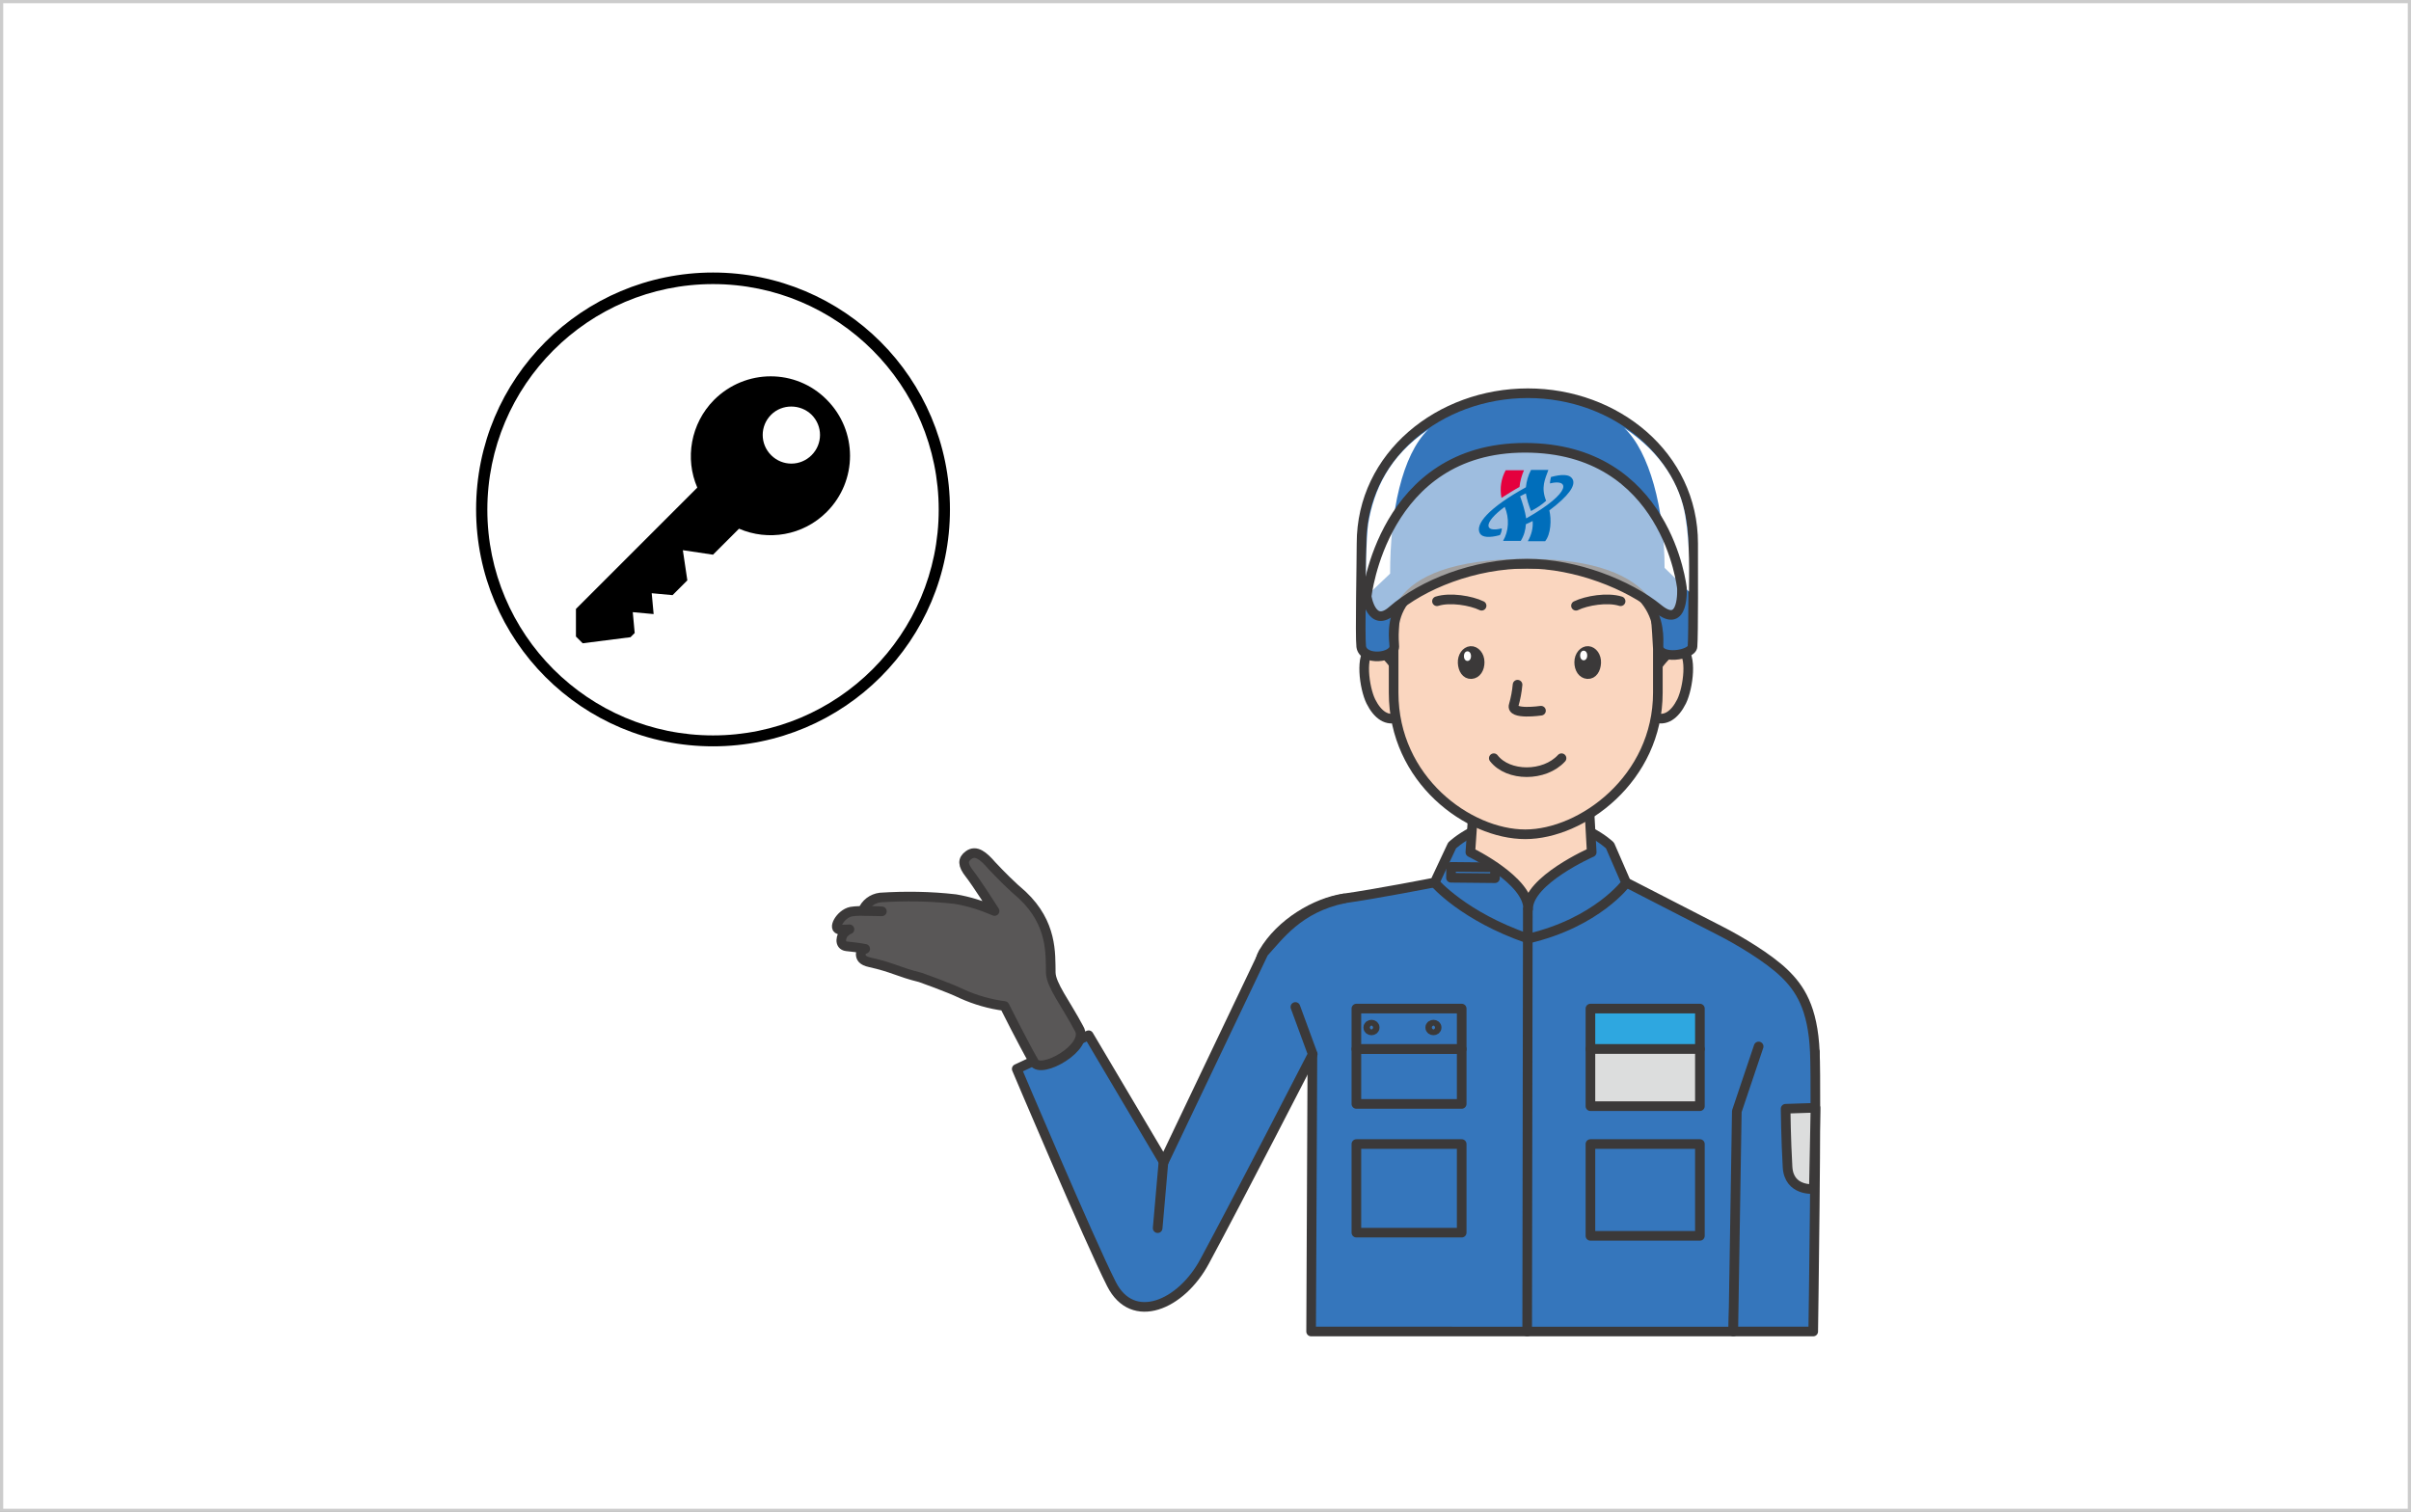 <?xml version="1.0" encoding="utf-8"?>
<!-- Generator: Adobe Illustrator 26.0.3, SVG Export Plug-In . SVG Version: 6.00 Build 0)  -->
<svg version="1.1" id="レイヤー_1" xmlns="http://www.w3.org/2000/svg" xmlns:xlink="http://www.w3.org/1999/xlink" x="0px"
	 y="0px" viewBox="0 0 751 471" style="enable-background:new 0 0 751 471;" xml:space="preserve">
<rect x="0" y="0" width="751" height="471" fill="#808080" stroke="none"/>
<style type="text/css">
	.st0{fill:#FFFFFF;stroke:#CCCCCC;stroke-miterlimit:10;}
	.st1{fill:#FFFFFF;}
	.st2{fill:#3576BC;stroke:#3B3939;stroke-width:3;stroke-linecap:round;stroke-linejoin:round;}
	.st3{fill:#FAD6BF;stroke:#3B3939;stroke-width:3;stroke-linecap:round;stroke-linejoin:round;}
	.st4{fill:#2EA7E0;stroke:#3B3939;stroke-width:3;stroke-linecap:round;stroke-linejoin:round;}
	.st5{fill:#DCDDDD;stroke:#3B3939;stroke-width:3;stroke-linecap:round;stroke-linejoin:round;}
	.st6{fill:none;stroke:#3B3939;stroke-width:3;stroke-linecap:round;stroke-linejoin:round;}
	.st7{fill:#3576BC;stroke:#3B3939;stroke-width:3;stroke-linecap:round;stroke-linejoin:round;stroke-miterlimit:4;}
	.st8{opacity:0.52;fill:#FFFFFF;enable-background:new    ;}
	.st9{fill:#006EBB;}
	.st10{fill:#E5003E;}
	.st11{fill:#FFFFFF;stroke:#3B3939;stroke-width:3;stroke-linecap:round;stroke-linejoin:round;}
	.st12{fill:#3B3939;stroke:#3B3939;stroke-width:3;stroke-linecap:round;stroke-linejoin:round;}
	.st13{fill:#595757;stroke:#3B3939;stroke-width:3;stroke-linecap:round;stroke-linejoin:round;}
	.st14{fill-rule:evenodd;clip-rule:evenodd;}
	.st15{fill-rule:evenodd;clip-rule:evenodd;fill:#FFFFFF;}
</style>
<rect x="0.5" y="0.5" class="st0" width="750" height="470"/>
<rect x="120.7" y="56.2" class="st1" width="342.1" height="197.4"/>
<path class="st2" d="M565.3,327.7c0.4,11.6-23.4,18.5-23.4,18.5l-2,68.6H408.4l0.4-86.4c0,0-21.6-20.6-15.3-31.6
	c5.4-9.3,16.4-15.6,25-16.9c10.1-1.4,28.4-5,28.4-5l5.4-11.5c0,0,8.7-8.6,24.6-8.6s24.6,8.6,24.6,8.6l5,11.5l29.2,15
	c6.1,3.1,15.1,8.5,20,13.2S564.7,313.9,565.3,327.7z"/>
<path class="st3" d="M494.2,236.9l1.6,28.6c0,0-19.8,8.7-19.8,17.6c0-8.9-18-17.6-18-17.6l2-28.6c0,0,6.1,4.9,17.5,4.9
	S494.2,236.9,494.2,236.9z"/>
<path class="st2" d="M403.5,313.7l5.4,14.7c0,0-23.8,46.3-33.7,64.6c-7.3,13.6-22.4,20.1-29,7c-6.9-13.6-29.5-67-29.5-67l22.4-10.5
	l23.4,39.5l31.1-65.2c4.9-5.3,10.8-13.9,25-16.9"/>
<rect x="495.4" y="314.2" class="st4" width="34.1" height="12.6"/>
<rect x="495.4" y="326.8" class="st5" width="34.1" height="17.8"/>
<rect x="422.5" y="314.2" class="st6" width="32.8" height="12.6"/>
<rect x="422.5" y="326.8" class="st6" width="32.8" height="17.1"/>
<rect x="495.4" y="356.4" class="st6" width="34.1" height="28.6"/>
<rect x="422.5" y="356.4" class="st6" width="32.8" height="27.6"/>
<line class="st6" x1="475.9" y1="283.2" x2="475.7" y2="414.8"/>
<path class="st6" d="M446.9,275c0,0,9,10.5,29.1,17.4c21.5-5,30.6-17.4,30.6-17.4"/>
<ellipse class="st6" cx="446.5" cy="320.1" rx="1" ry="0.9"/>
<ellipse class="st6" cx="427.2" cy="320.1" rx="1" ry="0.9"/>
<path class="st2" d="M565.3,327.7c0.6,12.6-0.5,87.1-0.5,87.1h-24.9l1.1-68.6l6.8-20.2"/>
<line class="st6" x1="362.4" y1="362" x2="360.6" y2="382.6"/>
<path class="st3" d="M523.8,218.5c-2.1,4.2-5.1,6.4-8.6,4.9s-4.6-6.2-2.4-10.4s7.4-12.2,10.9-10.7S525.9,214.2,523.8,218.5z"/>
<path class="st3" d="M427,218.5c2.1,4.2,5.1,6.4,8.6,4.9s4.6-6.2,2.4-10.4s-7.4-12.2-10.9-10.7S424.9,214.2,427,218.5z"/>
<path class="st3" d="M516.4,215.8c0,26.8-23.7,44.1-41.3,44.1s-41-16.9-41-44.1v-15.2c0,0,0.4-24.7,2-27.9
	c4.1-8.4,14.6-10.1,39-10.1c21.3,0,29.6,1.3,36.2,6.2c3.7,2.7,5.1,33.3,5.1,33.3V215.8z"/>
<path class="st5" d="M565,370.4c0,0-7.8,0.8-8.2-6.9c-0.5-8.5-0.6-18.1-0.6-18.1l9.3-0.3L565,370.4z"/>
<path class="st2" d="M527.4,169.3c0,6.2,0.1,28.5-0.2,32.1c-0.2,2.8-10.6,4.2-10.6,0s2.5-25.8-40.9-25.8c-47,0-41.4,22.2-41.4,25.8
	s-9.7,4.6-10.3,0c-0.4-3.5,0.1-26.2,0.1-32.1c0-27.4,24.4-46.8,51.8-46.8S527.4,141.9,527.4,169.3z"/>
<path class="st1" d="M518.5,176.9c3.1,3,4.3,4.2,7.6,7.4c0-5,0.4-14.6-1.1-23.4c-1.6-9.7-7.3-19.8-19.1-27.6
	C513.8,140.6,518.5,158.7,518.5,176.9z"/>
<path class="st1" d="M433,178.7c-3.3,3.2-4.2,3.9-7.6,7.3c0-5.2,0.1-18.8,0.8-23c1.7-10.2,6.4-20.9,18.7-29.2
	C436.7,141.7,433,159.6,433,178.7z"/>
<rect x="457.1" y="265" transform="matrix(9.999500e-03 -1 1 9.999500e-03 182.393 727.898)" class="st7" width="3.4" height="13.7"/>
<path class="st8" d="M523.9,183.2c0,0,0.8,13.1-7.3,6.5c-9.3-7.6-25.8-14.1-40.9-14.1c-16.5,0-32.7,6.5-42,14.6
	c-6.5,5.7-8-4.4-8-4.4s5-46.3,49.3-46.3S523.9,183.2,523.9,183.2z"/>
<path class="st6" d="M523.9,183.2c0,0,0.8,13.1-7.3,6.5c-9.3-7.6-25.8-14.1-40.9-14.1c-16.5,0-32.7,6.5-42,14.6
	c-6.5,5.7-8-4.4-8-4.4s5-46.3,49.3-46.3S523.9,183.2,523.9,183.2z"/>
<path class="st9" d="M468.7,157.9c-6.8,5-6.4,8.1-0.9,6.7c0,0.7-0.2,1.5-0.6,2.1c-3.3,0.9-5.5,0.7-6.2-0.5c-1.7-2.8,2.7-8,14.3-14.4
	c0.2-1.9,0.7-3.7,1.6-5.4h5.4c-1,2.8-2.4,5.4-0.7,9.6c-1.4,1.3-3,2.3-4.7,3.2c-0.7-1.8-1.3-3.6-1.6-5.5c0,0-1.5,0.7-1.8,0.9
	c0.8,2.2,1.5,4.5,1.9,6.9c14.7-8.4,13.2-12.4,7.4-10.9c0-0.7,0.2-1.3,0.3-2c3-0.8,5.9-1.1,6.8,0.8s-1.3,5.1-7.3,9.6
	c0.7,2.8,0.5,7.4-1.3,9.6h-5.4c1.1-1.9,1.7-4.1,1.5-6.3c-0.6,0.3-1.5,0.8-2.1,1c-0.1,1.8-0.6,3.6-1.6,5.2h-5.5
	C470,165.4,470.2,161.4,468.7,157.9"/>
<path class="st10" d="M474.7,146.5H469c-1.4,2.6-1.9,5.6-1.3,8.6c1.4-0.9,4.6-2.9,5.6-3.4C473.5,149.9,474,148.1,474.7,146.5"/>
<path class="st6" d="M472.7,213.3c-0.2,2.2-0.6,4.3-1.2,6.4c-1,3.1,8.5,1.7,8.5,1.7"/>
<path class="st6" d="M486.4,236.2c-5.3,5.8-16.6,5.8-21.1,0"/>
<path class="st11" d="M490.9,188.7c3.3-1.6,9.8-2.7,13.9-1.4"/>
<path class="st11" d="M461.5,188.7c-3.3-1.6-9.8-2.7-13.9-1.4"/>
<path class="st12" d="M460.9,206.3c0,2-1,3.6-2.6,3.7s-2.6-1.5-2.7-3.5s1.1-3.6,2.5-3.7S460.9,204.2,460.9,206.3z"/>
<path class="st12" d="M491.9,206.3c0,2,1,3.6,2.6,3.7s2.6-1.5,2.7-3.5s-1.1-3.6-2.5-3.7S491.9,204.2,491.9,206.3z"/>
<path class="st13" d="M336.1,320.4c-4.2-7.9-8.7-13.5-8.8-17.4c-0.1-6,0.5-15.3-8.8-24.1c-3.4-2.9-6.6-6.1-9.6-9.3
	c-2.6-3-4.9-4.9-7.2-3.2c-1.9,1.4-1.9,3,0.3,5.8s7.8,11.6,7.8,11.6c-3.9-1.7-8-3-12.2-3.7c-7.8-0.9-15.6-1-23.4-0.5
	c-2.5,0.3-4.6,1.9-5.5,4.2l6,0.1c0,0-6.7-0.4-9.6,0.1c-3.4,0.7-6,5.6-3.4,5.6c1.6,0,2.9-0.1,2.9-0.1c-0.6,0.2-1.1,0.6-1.5,1
	c-1.1,0.9-1.9,4,0.6,4.3c4,0.4,5.8,0.8,5.8,0.8s-1.4,0.5-1.4,1.6s0.5,2.1,2.9,2.6c7.2,1.6,8.8,3,15.7,4.7c0,0,8.8,3.1,12.9,5.1
	c4.2,1.9,8.7,3.2,13.3,3.8c0,0,5.7,11.4,9.2,17.5C324.2,334.8,339.6,326.2,336.1,320.4z"/>
<ellipse class="st1" cx="457.1" cy="204.4" rx="1.1" ry="1.5"/>
<ellipse class="st1" cx="493.3" cy="204.2" rx="1.1" ry="1.5"/>
<path d="M222.1,84.9c-20.4,0-38.9,8.3-52.2,21.6c-13.4,13.4-21.6,31.8-21.6,52.2c0,20.4,8.3,38.9,21.6,52.2
	c13.4,13.4,31.8,21.6,52.2,21.6s38.9-8.3,52.2-21.6c13.4-13.4,21.6-31.8,21.6-52.2c0-20.4-8.3-38.9-21.6-52.2
	C261,93.2,242.5,84.9,222.1,84.9L222.1,84.9z M172.4,109.1c12.7-12.7,30.3-20.6,49.7-20.6c19.4,0,37,7.9,49.7,20.6
	c12.7,12.7,20.6,30.3,20.6,49.7c0,19.4-7.9,37-20.6,49.7c-12.7,12.7-30.3,20.6-49.7,20.6c-19.4,0-37-7.9-49.7-20.6
	c-12.7-12.7-20.6-30.3-20.6-49.7C151.8,139.4,159.7,121.8,172.4,109.1L172.4,109.1z"/>
<path class="st14" d="M257.5,124.5c9.7,9.7,9.7,25.3,0,35c-7.4,7.4-18.3,9.1-27.3,5.2l-8.1,8.1l-9.4-1.4l1.4,9.4l-4.6,4.6l-6.5-0.6
	l0.6,6.5l-6.5-0.6l0.6,6.5l-1.3,1.3l-14.9,1.9l-2.1-2.1l0-8.6l37.8-37.8c-3.9-9-2.1-19.9,5.2-27.3
	C232.2,114.8,247.9,114.8,257.5,124.5L257.5,124.5z"/>
<path class="st15" d="M252.8,129.2c3.5,3.5,3.5,9.1,0,12.6c-3.5,3.5-9.1,3.5-12.6,0c-3.5-3.5-3.5-9.1,0-12.6
	C243.6,125.8,249.3,125.8,252.8,129.2L252.8,129.2z"/>
</svg>
